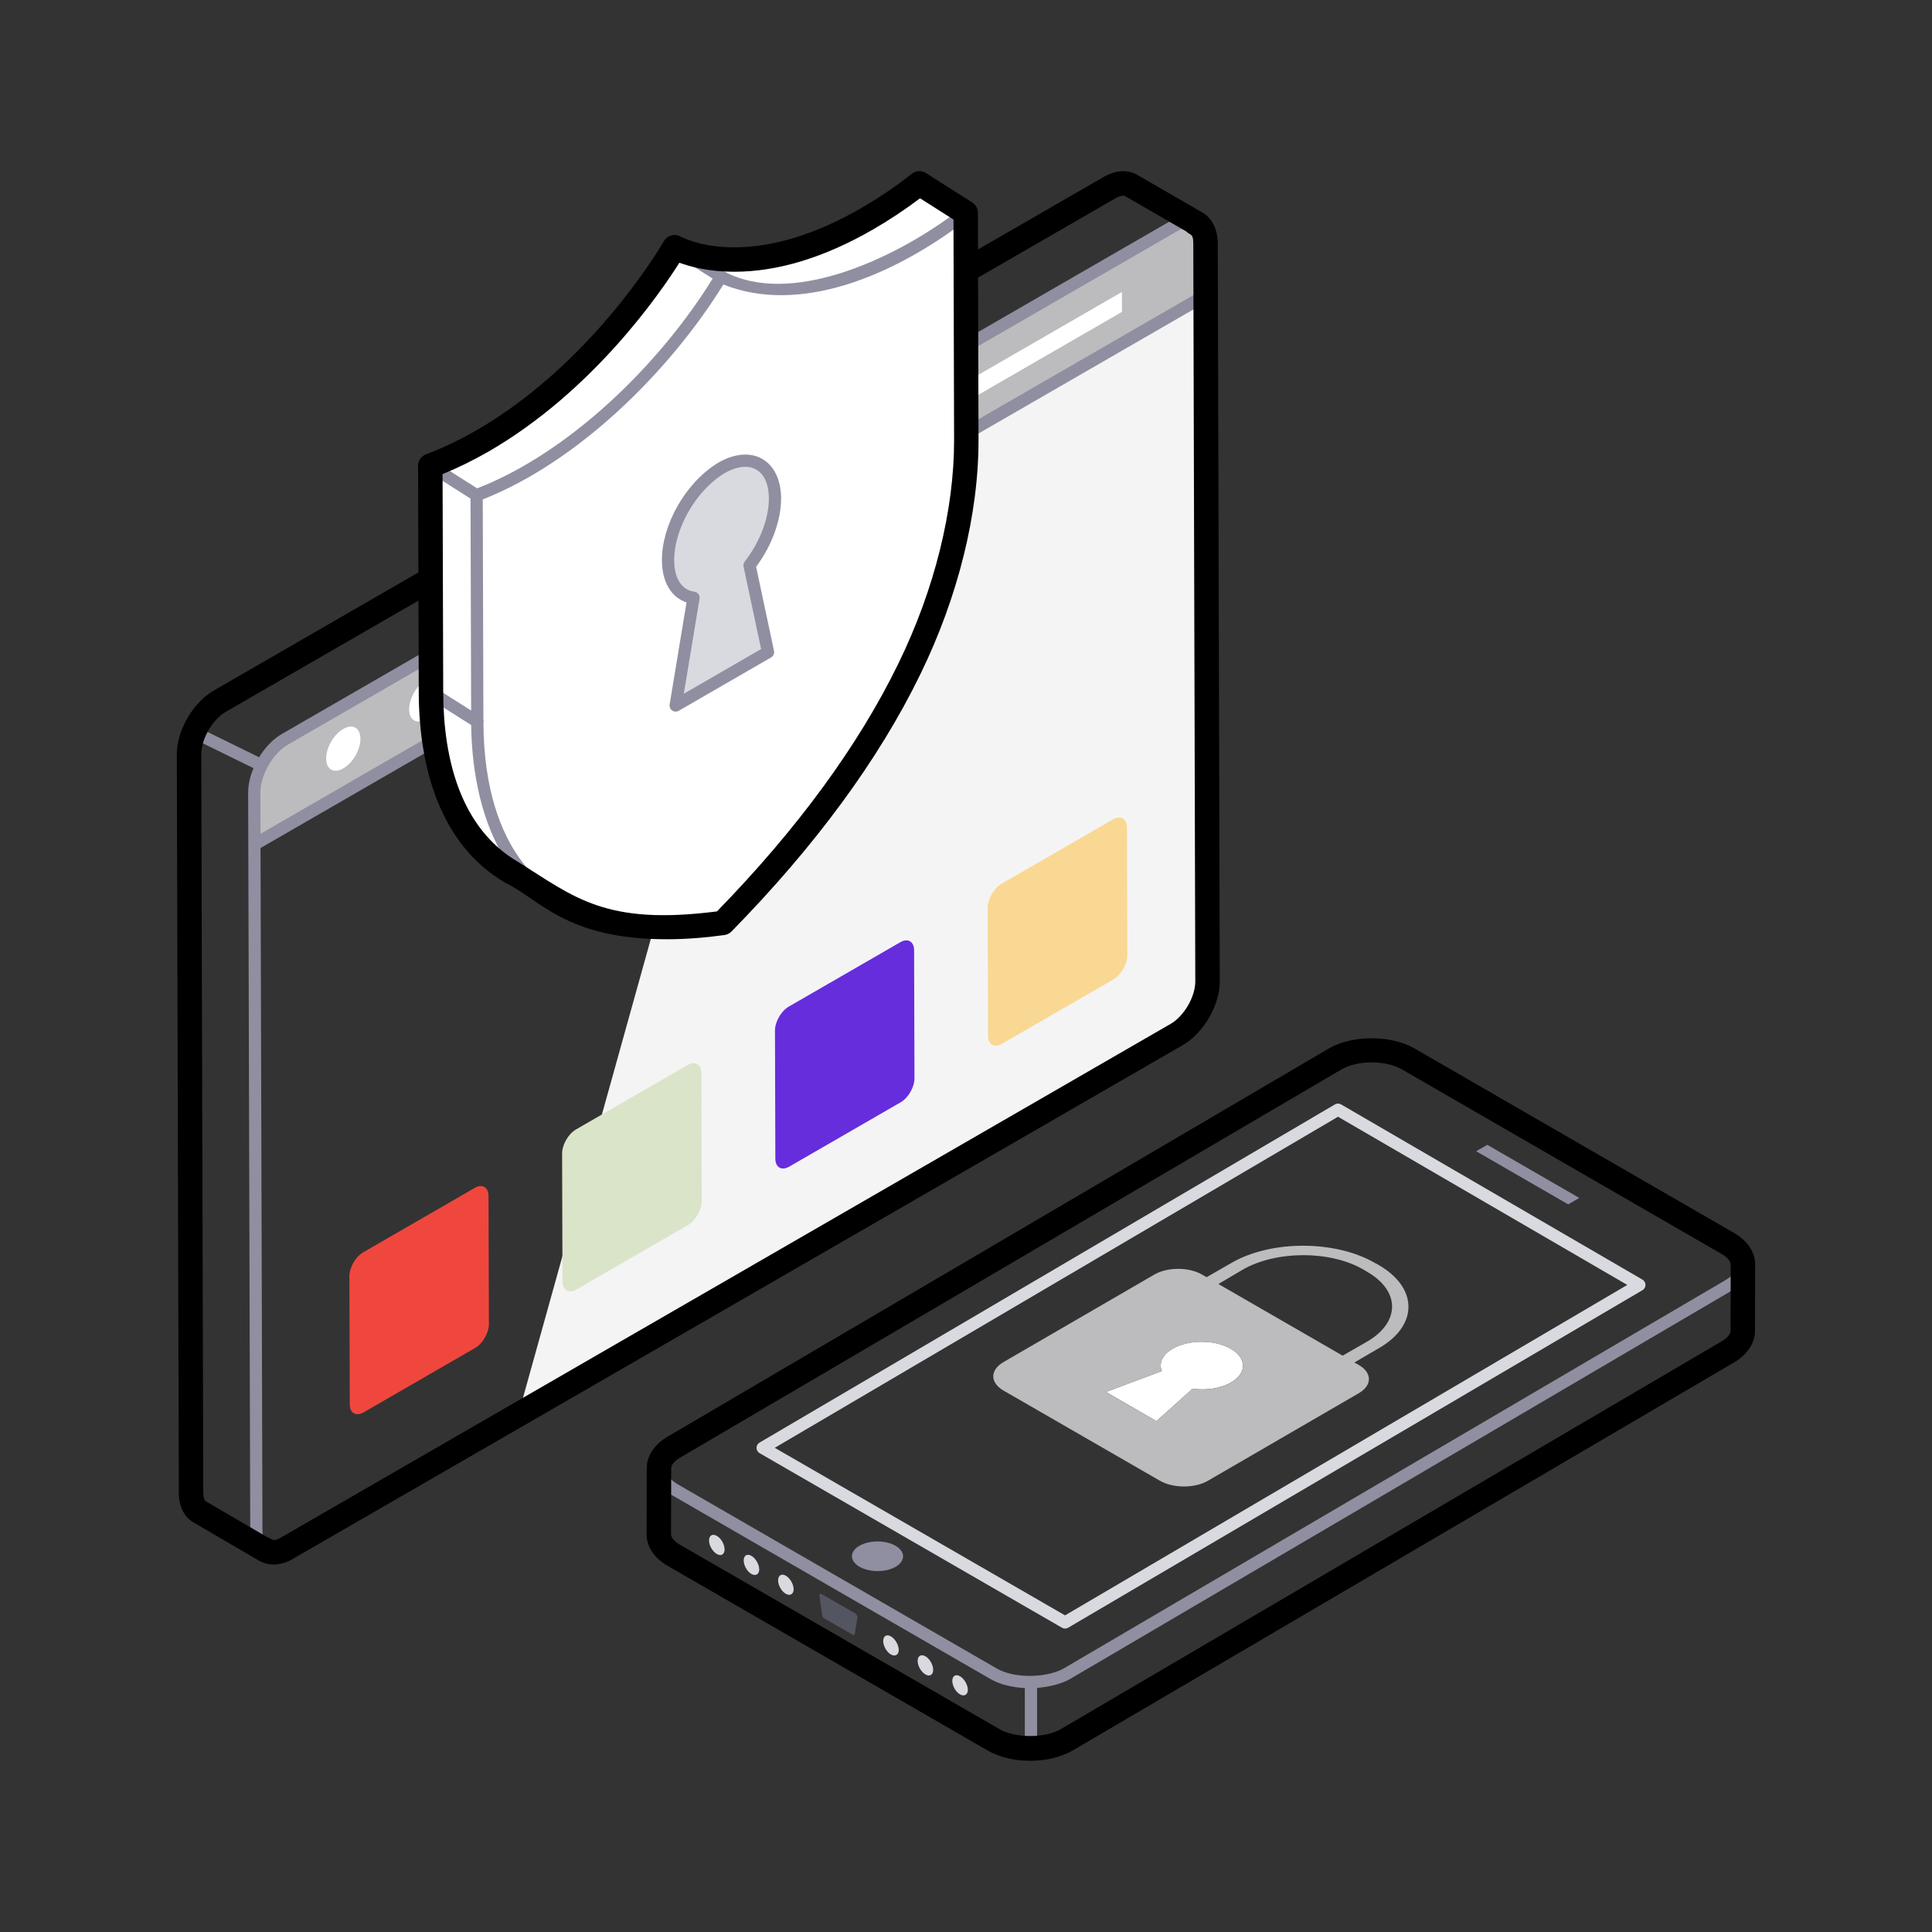 <svg xmlns="http://www.w3.org/2000/svg" enable-background="new 0 0 79 79" viewBox="0 0 79 79"><rect x="0" y="0" width="79" height="79" fill="#333333" stroke="none"/><path fill="#D9DADF" d="M36.429 66.911c.175.101.322.355.321.556-.001.201-.148.285-.323.184s-.312-.35-.312-.551S36.254 66.81 36.429 66.911zM37.846 67.73c.175.101.312.35.312.551-.001.201-.139.29-.314.189-.184-.106-.322-.355-.321-.556S37.662 67.623 37.846 67.73zM39.254 68.542c.175.101.322.355.321.556-.001.201-.148.285-.323.184-.175-.101-.312-.35-.312-.551C38.94 68.531 39.079 68.441 39.254 68.542zM29.316 62.805c.175.101.312.35.312.551s-.139.29-.314.189c-.184-.106-.322-.355-.321-.556C28.993 62.788 29.132 62.699 29.316 62.805zM30.724 63.618c.175.101.322.355.321.556-.001.201-.148.285-.323.184-.175-.101-.312-.35-.312-.551C30.41 63.606 30.549 63.517 30.724 63.618zM32.131 64.43c.175.101.322.355.321.556-.001.201-.148.285-.323.184-.175-.101-.312-.35-.312-.551C31.818 64.419 31.957 64.329 32.131 64.43z"/><polygon fill="#535561" points="35.003 65.993 35.067 66.115 34.945 66.839 34.88 66.854 33.675 66.158 33.62 66.074 33.503 65.212 33.567 65.164"/><path fill="#D9DADF" d="M43.551,66.593c-0.043,0-0.086-0.011-0.125-0.034l-12.367-7.14
					c-0.077-0.044-0.125-0.126-0.125-0.215s0.046-0.171,0.124-0.216l23.527-13.828
					c0.077-0.046,0.174-0.046,0.252-0.001L67.16,52.324
					c0.077,0.045,0.125,0.127,0.125,0.216s-0.047,0.171-0.124,0.216L43.677,66.558
					C43.638,66.581,43.595,66.593,43.551,66.593z M31.68,59.201l11.87,6.852
					l22.99-13.512l-11.828-6.877L31.68,59.201z"/><path fill="#FFF" d="M50.327,55.151c0.661,0.382,0.667,0.998,0.011,1.379
					c-0.426,0.248-1.025,0.33-1.576,0.256l-1.473,1.326l-2.066-1.193l2.285-0.857
					c-0.13-0.319,0.013-0.664,0.44-0.912
					C48.606,54.769,49.669,54.771,50.327,55.151z"/><path fill="#BCBCBE" d="M56.371,51.723l-0.15-0.08c-1.62-0.94-4.26-0.94-5.87,0
				l-1.01,0.58l-0.18-0.1c-0.54-0.32-1.43-0.32-1.97,0l-6.17,3.58
				c-0.54,0.32-0.54,0.83,0,1.15l6.4,3.69
				c0.55,0.32,1.44,0.32,1.98,0l6.17-3.58
				c0.54-0.32,0.54-0.83-0.01-1.15l-0.18-0.1l1.01-0.59
				C58.001,54.192,57.991,52.662,56.371,51.723z M50.341,56.533
				c-0.43,0.25-1.03,0.33-1.58,0.25l-1.47,1.33l-2.07-1.19l2.29-0.86
				c-0.13-0.32,0.01-0.66,0.44-0.91c0.65-0.38,1.72-0.38,2.38,0
				C50.991,55.533,50.991,56.153,50.341,56.533z M55.911,54.853l-1.01,0.58
				l-5.08-2.93l1-0.59c1.36-0.78,3.57-0.79,4.93,0l0.15,0.09
				C57.261,52.783,57.261,54.063,55.911,54.853z"/><path fill="#F4F4F4" d="M49.377,40.133c0,0.786-0.551,1.756-1.256,2.165L21.198,57.827
					l9.802-35.184l18.296-10.506v0.173L49.377,40.133z"/><path fill="#BCBCBE" d="M48.034,9.226c0.696-0.402,1.263-0.078,1.265,0.721l0.006,2.119
				L10.403,34.526l-0.006-2.119c-0.002-0.799,0.556-1.773,1.252-2.174
				L48.034,9.226z"/><path fill="#FFF" d="M14.037 29.808c.394-.227.699-.048.7.405.001.436-.302.978-.696 1.205-.394.227-.704.039-.705-.396C13.335 30.569 13.643 30.035 14.037 29.808zM17.431 27.797c.389-.225.699-.048.7.405.001.436-.307.981-.696 1.205-.394.227-.704.039-.705-.396C16.729 28.558 17.037 28.024 17.431 27.797zM20.825 25.786c.389-.225.699-.048.7.405.001.436-.307.981-.696 1.205-.394.227-.704.039-.705-.396C20.122 26.548 20.431 26.014 20.825 25.786z"/><polygon fill="#FFF" points="45.874 11.939 45.878 12.753 30.392 21.694 30.388 20.88"/><g><path fill="#EF473E" d="M19.409,48.576c0.313-0.181,0.566-0.03,0.567,0.329l0.015,5.232
					c0.001,0.36-0.25,0.801-0.563,0.982l-4.559,2.632
					c-0.313,0.181-0.566,0.031-0.567-0.329l-0.015-5.232
					c-0.001-0.36,0.25-0.801,0.563-0.982L19.409,48.576z"/><path fill="#DAE4C9" d="M28.107,43.554c0.313-0.181,0.571-0.034,0.572,0.326
					l0.015,5.232c0.001,0.36-0.255,0.804-0.569,0.985l-4.553,2.629
					c-0.313,0.181-0.571,0.034-0.572-0.326l-0.015-5.232
					c-0.001-0.36,0.255-0.804,0.569-0.985L28.107,43.554z"/><path fill="#662DDC" d="M36.811,38.529c0.313-0.181,0.566-0.03,0.567,0.329
					l0.015,5.232c0.001,0.36-0.25,0.801-0.563,0.982l-4.559,2.632
					c-0.313,0.181-0.566,0.031-0.567-0.329L31.689,42.143
					c-0.001-0.36,0.25-0.801,0.563-0.982L36.811,38.529z"/><path fill="#F9D893" d="M45.509,33.507c0.313-0.181,0.571-0.034,0.572,0.326
					l0.015,5.232c0.001,0.36-0.255,0.804-0.569,0.985l-4.553,2.629
					c-0.319,0.184-0.571,0.034-0.572-0.326l-0.015-5.232
					c-0.001-0.36,0.25-0.801,0.569-0.985L45.509,33.507z"/></g><g><path fill="#FFF" d="M39.514,17.965c0.009,2.904-0.784,6.226-2.334,9.397
			c-1.799,3.697-4.489,7.179-7.625,10.377c-2.85,0.392-5.353,0.125-7.135-1.131
			c0.134,0.098,0.276,0.196,0.428,0.276l-1.902-1.201
			c-0.338-0.196-0.659-0.428-0.962-0.695c-1.559-1.372-2.352-3.768-2.36-6.681
			l-0.027-9.264c0.739-0.276,1.452-0.623,2.12-1.007
			c4.864-2.806,7.714-7.669,7.865-7.928l0.062,0.036
			c0.481,0.232,3.287,1.416,7.821-1.203c0.677-0.392,1.39-0.864,2.129-1.443
			l1.893,1.201L39.514,17.965z"/></g><g><path fill="#D9DADF" d="M30.648,23.116l0.755,3.55L30.505,27.186l-2.878,1.662l0.73-4.406
			c-0.621-0.084-1.041-0.629-1.041-1.527c-0.008-1.217,0.739-2.644,1.72-3.449
			c0.151-0.126,0.302-0.235,0.453-0.327c1.208-0.697,2.19-0.134,2.199,1.242
			C31.689,21.295,31.269,22.319,30.648,23.116z"/><path fill="#908FA1" d="M71.521,51.713c-0-0.421-0.267-0.806-0.749-1.084
				l-13.07-7.546c-0.877-0.506-2.358-0.504-3.234,0.003L27.439,58.95
				c-0.48,0.279-0.745,0.664-0.744,1.083c0,0.002,0.001,0.004,0.001,0.006
				l-0.007,2.69c0,0.422,0.263,0.807,0.742,1.084l13.072,7.544
				c0.9,0.522,2.337,0.524,3.242-0l27.035-15.864
				c0.473-0.279,0.733-0.662,0.733-1.077l0.007-2.691
				C71.519,51.721,71.521,51.717,71.521,51.713z M27.691,59.383l27.03-15.865
				c0.749-0.436,1.981-0.435,2.732-0.002l13.07,7.546
				c0.316,0.183,0.498,0.421,0.498,0.652c-0,0.002-0.002,0.003-0.002,0.004
				v0.002c-0.09,0.235,0.01,0.345-0.486,0.637L43.498,68.222
				c-0.604,0.356-1.956,0.454-2.737,0.005L27.691,60.681
				c-0.019-0.011-0.033-0.024-0.051-0.035
				C27.007,60.237,27.075,59.741,27.691,59.383z M27.681,63.382
				c-0.317-0.184-0.492-0.416-0.492-0.651l0.004-1.785
				c0.076,0.061,0.159,0.118,0.25,0.171l13.066,7.544
				c0.382,0.22,0.876,0.335,1.397,0.365v2.198
				c-0.432-0.025-0.85-0.121-1.154-0.298L27.681,63.382z M71.012,54.416
				c0,0.228-0.178,0.464-0.486,0.646L43.492,70.926
				c-0.288,0.167-0.678,0.263-1.085,0.294v-2.202
				c0.411-0.03,0.972-0.144,1.346-0.362l27.029-15.865
				c0.006-0.004,0.011-0.008,0.017-0.012c0.078-0.047,0.151-0.095,0.217-0.147
				L71.012,54.416z"/><path fill="#908FA1" d="M35.144,64.064c0.411,0.237,1.075,0.237,1.479,0.002
				c0.408-0.237,0.406-0.622-0.005-0.859c-0.411-0.237-1.071-0.235-1.479,0.002
				C34.735,63.444,34.733,63.826,35.144,64.064z"/><polygon fill="#908FA1" points="64.577 48.984 60.815 46.812 60.362 47.075 64.124 49.247"/><path fill="#908FA1" d="M49.629,40.126c-0.009-3.353-0.071-26.826-0.08-30.18
				c-0.002-0.684-0.384-1.143-0.951-1.143c-0.221,0-0.453,0.069-0.69,0.206
				l-8.155,4.708l-0.014-5.014c0-0.002-0.002-0.004-0.002-0.006
				c-0-0.002,0.001-0.004,0.001-0.006c-0.002-0.042-0.015-0.082-0.037-0.117
				c-0.005-0.009-0.015-0.014-0.021-0.022c-0.017-0.022-0.034-0.045-0.058-0.06
				l-1.896-1.203c-0.088-0.057-0.203-0.051-0.287,0.014
				c-2.62,2.037-6.99,4.08-9.736,2.586c-0.04-0.022-0.084-0.016-0.126-0.014
				c-0.018,0-0.034-0.013-0.052-0.009c-0.001,0-0.002,0.002-0.003,0.002
				c-0.062,0.016-0.119,0.054-0.154,0.114l-0,0.001
				c-3.976,6.764-9.978,8.91-9.878,8.841c-0.076,0.053-0.136,0.099-0.146,0.198
				c-0,0.004,0.002,0.008,0.002,0.012c-0,0.005-0.004,0.009-0.004,0.013
				l0.022,7.595l-5.842,3.373c-0.363,0.209-0.685,0.553-0.928,0.949L8.091,29.736
				c-0.123-0.059-0.274-0.01-0.335,0.114c-0.061,0.124-0.01,0.274,0.114,0.335
				l2.495,1.225c-0.138,0.329-0.219,0.673-0.218,0.997
				c0.11,38.849,0.074,26.186,0.085,30.176c0.002,0.68,0.384,1.138,0.95,1.138
				c0.22,0,0.45-0.068,0.685-0.204l36.385-21.007
				C49.027,42.064,49.631,41.016,49.629,40.126z M48.158,9.442
				c0.158-0.091,0.31-0.139,0.44-0.139c0.405,0,0.45,0.451,0.451,0.644
				l0.005,1.974l-9.291,5.364l-0.008-2.992L48.158,9.442z M39.241,9.206
				l0.025,8.757c0.008,2.924-0.813,6.222-2.313,9.287
				c-1.645,3.386-4.173,6.836-7.516,10.255c-2.855,0.376-5.109,0.042-6.704-0.987
				c-0.076-0.111-2.942-1.404-2.966-6.985c0.001-0.009,0.012-0.015,0.012-0.025
				c0-0.028-0.005-0.054-0.013-0.079l-0.026-9.008
				c3.892-1.529,7.639-5.231,9.838-8.787
				C32.728,12.892,36.506,11.231,39.241,9.206z M20.742,35.259
				c-2.082-1.411-2.781-3.989-2.864-6.492l1.389,0.88
				C19.288,31.553,19.689,33.682,20.742,35.259z M19.24,20.389
				c0.001,0.203,0.026,9.208,0.025,8.665l-1.395-0.884l-0.024-8.666L19.24,20.389z
				 M37.608,7.806l1.438,0.912c-2.571,1.927-6.776,3.827-9.443,2.376l-0.445-0.283
				C32.116,11.177,35.232,9.621,37.608,7.806z M27.666,10.458l1.474,0.934
				c-2.157,3.495-5.845,7.108-9.628,8.577l-1.372-0.87
				C21.989,17.486,25.548,13.884,27.666,10.458z M10.647,32.406
				c-0.002-0.707,0.514-1.603,1.126-1.957l5.594-3.229
				c0.018,0.785-0.05,1.554,0.13,2.922l-6.845,3.952L10.647,32.406z
				 M11.617,63.085c-0.155,0.09-0.306,0.137-0.435,0.137
				c-0.416,0-0.45-0.489-0.45-0.639l-0.079-27.906l6.924-3.998
				c0.643,3.648,2.212,4.724,5.141,6.422c0.01,0.006,0.021,0.004,0.032,0.009
				c1.206,0.692,2.717,1.047,4.521,1.047c0.722,0,1.502-0.056,2.318-0.167
				c0.055-0.007,0.106-0.033,0.145-0.073c3.411-3.478,5.991-6.993,7.668-10.447
				c1.533-3.132,2.372-6.508,2.363-9.507l-0-0.094l9.285-5.361l0.079,27.619
				c0.002,0.716-0.504,1.591-1.127,1.951L11.617,63.085z"/><path fill="#908FA1" d="M29.36,18.925c-1.369,0.838-2.303,2.581-2.293,3.99
				c0,0.878,0.379,1.513,1.005,1.718l-0.691,4.175
				c-0.016,0.096,0.025,0.191,0.104,0.247c0.043,0.029,0.093,0.044,0.143,0.044
				c0.043,0,0.086-0.011,0.125-0.034l3.777-2.182
				c0.093-0.054,0.142-0.163,0.119-0.269l-0.731-3.438
				c0.642-0.861,1.022-1.898,1.022-2.797C31.93,18.822,30.757,18.119,29.36,18.925
				z M30.451,22.962c-0.045,0.059-0.062,0.134-0.047,0.206l0.718,3.372l-3.161,1.827
				l0.644-3.884c0.011-0.067-0.005-0.135-0.045-0.189
				c-0.041-0.055-0.101-0.09-0.168-0.099c-0.516-0.069-0.824-0.548-0.824-1.282
				c-0.008-1.246,0.861-2.836,2.048-3.558c1.017-0.586,1.816-0.188,1.824,1.025
				C31.439,21.203,31.07,22.168,30.451,22.962z"/></g><g><path d="M70.896 50.41l-13.066-7.544c-.952-.548-2.537-.548-3.486.002L27.311 58.738c-.549.319-.865.791-.865 1.292l-.007 2.7c0 .515.308.977.867 1.301l13.071 7.543c.977.567 2.513.569 3.494-.001l27.036-15.864c.543-.321.855-.792.855-1.291l.007-2.69C71.78 51.214 71.461 50.733 70.896 50.41zM70.762 54.416c0 .135-.136.297-.363.431l-27.033 15.863c-.635.369-1.851.37-2.488-.001l-13.071-7.543c-.233-.136-.368-.295-.368-.435l.007-2.7c0-.135.137-.296.369-.431l27.033-15.869c.666-.387 1.809-.387 2.482 0l13.068 7.545c.231.132.374.298.371.439L70.762 54.416zM49.877 40.132c-.008-3.086.03 11.179-.082-30.18 0-.626-.287-1.065-.607-1.25L46.508 7.154c-.228-.135-.711-.301-1.393.089l-5.124 2.957-.004-1.5c-0-.17-.088-.329-.232-.421l-1.893-1.202c-.179-.113-.411-.102-.576.029-.666.521-1.363.994-2.071 1.403-1.842 1.064-3.589 1.604-5.193 1.604-1.167 0-1.9-.292-2.193-.438-.238-.135-.541-.055-.679.182-.301.513-3.068 5.084-7.683 7.747-.689.395-1.377.722-2.047.972-.196.073-.325.261-.325.47l.013 4.361-8.386 4.84c-.849.5-1.504 1.651-1.492 2.616l.082 30.171c0 .567.229 1.018.616 1.228l2.675 1.562c.008.005.016.009.024.013.453.23.935.153 1.367-.104C15.413 61.759-.98 71.223 48.372 42.731 49.216 42.241 49.877 41.1 49.877 40.132zM19.967 18.47c4.241-2.447 6.988-6.421 7.813-7.727.454.167 1.215.369 2.242.369 1.782 0 3.697-.584 5.693-1.738.649-.376 1.289-.801 1.906-1.266l1.367.868.025 8.99c.009 2.888-.802 6.147-2.283 9.177-1.625 3.337-4.118 6.743-7.412 10.124-4.562.587-5.827-.579-8.122-2.017-2.363-1.37-3.065-4.214-3.073-6.944l-.026-8.921C18.713 19.136 19.34 18.829 19.967 18.47zM47.871 41.865C36.822 48.241 22.514 56.504 11.488 62.87c-.359.212-.345.041-.559-.014l-2.51-1.466c-.051-.028-.107-.152-.107-.359-.008-3.085.03 11.177-.082-30.176-.008-.624.45-1.424.996-1.745l7.886-4.552.011 3.75c.009 3.077.873 6.246 3.555 7.797 1.416.686 2.47 2.301 6.588 2.301.735 0 1.528-.058 2.356-.172.109-.015.211-.066.289-.145 3.43-3.498 6.026-7.034 7.717-10.508 1.547-3.165 2.394-6.581 2.384-9.619l-.019-6.611 5.618-3.243c.193-.11.333-.127.39-.093l2.509 1.45c.154.164.284.057.284.488.009 3.291.073 26.891.082 30.179C48.877 40.756 48.416 41.549 47.871 41.865z"/></g></svg>